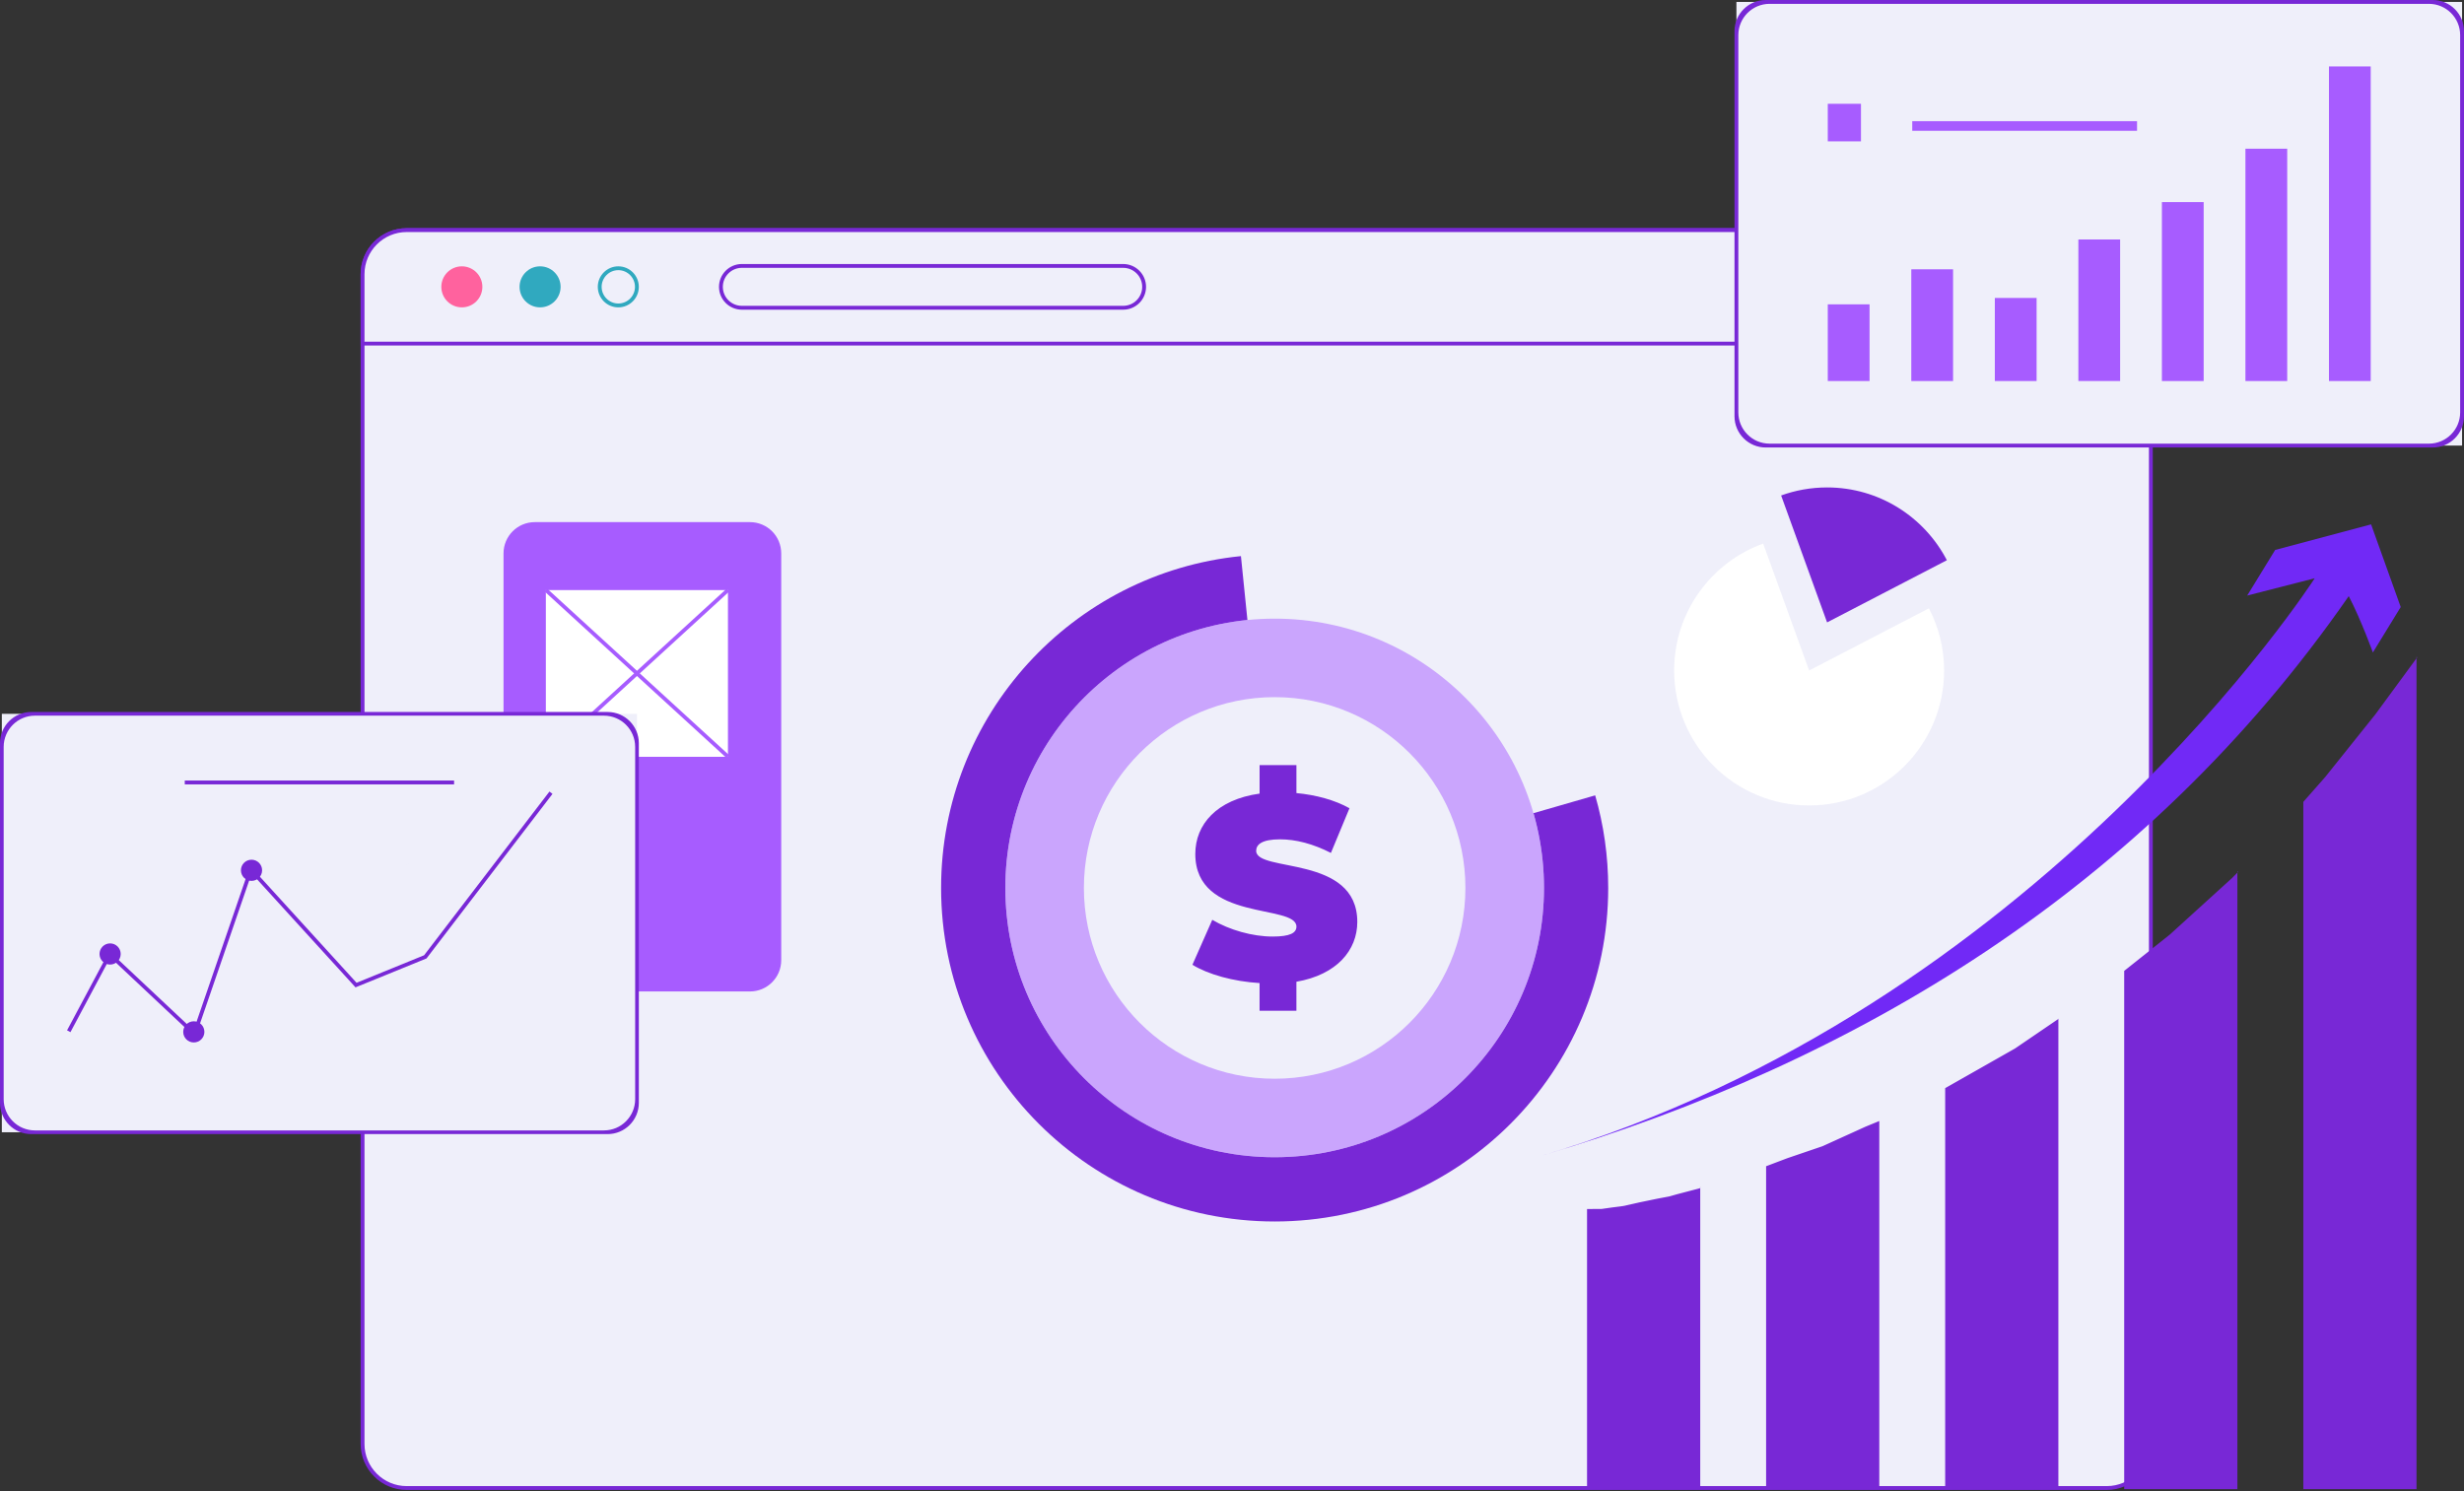 <svg width="631" height="382" viewBox="0 0 631 382" fill="none" xmlns="http://www.w3.org/2000/svg">
<rect x="0" y="0" width="631" height="382" fill="#333333" stroke="none"/>
<path d="M550.802 70.229V369.826C550.802 376.065 545.745 381.118 539.518 381.118H104.139C97.904 381.118 92.848 376.065 92.848 369.826V70.229C92.848 63.99 97.904 58.938 104.139 58.938H539.522C545.749 58.938 550.806 63.99 550.806 70.229H550.802Z" fill="#EFEFFA"/>
<path d="M539.523 381.611H104.14C97.641 381.611 92.356 376.326 92.356 369.827V70.23C92.356 63.73 97.641 58.445 104.14 58.445H539.523C546.014 58.445 551.299 63.73 551.299 70.23V369.827C551.299 376.326 546.018 381.611 539.523 381.611ZM104.14 59.431C98.184 59.431 93.341 64.274 93.341 70.23V369.827C93.341 375.782 98.184 380.626 104.14 380.626H539.523C545.47 380.626 550.314 375.782 550.314 369.827V70.23C550.314 64.274 545.474 59.431 539.523 59.431H104.14Z" fill="#7828D6"/>
<path d="M550.802 70.229V88.004H92.848V70.229C92.848 63.99 97.904 58.938 104.139 58.938H539.522C545.749 58.938 550.806 63.99 550.806 70.229H550.802Z" fill="#EFEFFA"/>
<path d="M551.295 88.497H92.356V70.23C92.356 63.73 97.641 58.445 104.14 58.445H539.523C546.014 58.445 551.299 63.73 551.299 70.23V88.497H551.295ZM93.337 87.512H550.31V70.23C550.31 64.274 545.47 59.431 539.519 59.431H104.14C98.184 59.431 93.341 64.274 93.341 70.23V87.512H93.337Z" fill="#7828D6"/>
<path d="M118.273 78.722C121.175 78.722 123.527 76.37 123.527 73.468C123.527 70.567 121.175 68.215 118.273 68.215C115.372 68.215 113.02 70.567 113.02 73.468C113.02 76.37 115.372 78.722 118.273 78.722Z" fill="#FF629E"/>
<path d="M138.308 68.215C135.412 68.215 133.055 70.572 133.055 73.468C133.055 76.365 135.412 78.722 138.308 78.722C141.205 78.722 143.562 76.365 143.562 73.468C143.562 70.572 141.205 68.215 138.308 68.215Z" fill="#30A9BF"/>
<path d="M158.342 78.722C155.445 78.722 153.088 76.365 153.088 73.468C153.088 70.572 155.445 68.215 158.342 68.215C161.238 68.215 163.595 70.572 163.595 73.468C163.595 76.365 161.238 78.722 158.342 78.722ZM158.342 69.196C155.989 69.196 154.073 71.112 154.073 73.465C154.073 75.817 155.989 77.733 158.342 77.733C160.694 77.733 162.61 75.817 162.61 73.465C162.61 71.112 160.694 69.196 158.342 69.196Z" fill="#30A9BF"/>
<path d="M287.64 79.319H189.974C186.746 79.319 184.125 76.694 184.125 73.47C184.125 70.246 186.75 67.621 189.974 67.621H287.64C290.864 67.621 293.489 70.246 293.489 73.47C293.489 76.694 290.864 79.319 287.64 79.319ZM189.974 68.602C187.29 68.602 185.11 70.786 185.11 73.466C185.11 76.146 187.294 78.329 189.974 78.329H287.64C290.324 78.329 292.504 76.146 292.504 73.466C292.504 70.786 290.32 68.602 287.64 68.602H189.974Z" fill="#7828D6"/>
<path d="M411.843 227.425C411.843 274.601 373.605 312.851 326.429 312.851C279.253 312.851 241.004 274.601 241.004 227.425C241.004 183.166 274.67 146.769 317.786 142.434L320.636 170.463C291.747 173.372 269.191 197.768 269.191 227.425C269.191 259.045 294.817 284.671 326.429 284.671C358.041 284.671 383.655 259.045 383.655 227.425C383.655 221.908 382.875 216.575 381.421 211.534L408.504 203.711C410.68 211.239 411.843 219.2 411.843 227.429V227.425Z" fill="#7828D6"/>
<path d="M326.426 296.391C364.517 296.391 395.397 265.512 395.397 227.42C395.397 189.328 364.517 158.449 326.426 158.449C288.334 158.449 257.455 189.328 257.455 227.42C257.455 265.512 288.334 296.391 326.426 296.391Z" fill="#EFEFFA"/>
<path opacity="0.5" d="M326.426 296.391C364.517 296.391 395.397 265.512 395.397 227.42C395.397 189.328 364.517 158.449 326.426 158.449C288.334 158.449 257.455 189.328 257.455 227.42C257.455 265.512 288.334 296.391 326.426 296.391Z" fill="#A75CFF"/>
<path d="M326.423 276.288C353.403 276.288 375.274 254.41 375.274 227.421C375.274 200.433 353.403 178.555 326.423 178.555C299.444 178.555 277.572 200.433 277.572 227.421C277.572 254.41 299.444 276.288 326.423 276.288Z" fill="#EFEFFA"/>
<path d="M331.996 251.453V258.882H322.561V251.788C315.869 251.386 309.381 249.577 305.365 247.102L310.449 235.59C314.867 238.199 320.752 239.874 325.907 239.874C330.392 239.874 332 238.936 332 237.328C332 231.439 306.102 236.193 306.102 218.721C306.102 211.158 311.588 204.797 322.565 203.26V195.965H332V203.126C336.946 203.595 341.77 204.868 345.585 207.008L340.832 218.453C336.213 216.108 331.862 214.973 327.783 214.973C323.164 214.973 321.69 216.309 321.69 217.917C321.69 223.541 347.587 218.855 347.587 236.122C347.587 243.35 342.369 249.644 332 251.449L331.996 251.453Z" fill="#7828D6"/>
<path d="M630.507 0.492H444.676V114.121H630.507V0.492Z" fill="#EFEFFA"/>
<path d="M631 106.614C631 111.032 627.418 114.614 623 114.614H452.184C447.765 114.614 444.184 111.032 444.184 106.614V8C444.184 3.582 447.765 0 452.184 0H623C627.418 0 631 3.582 631 8V106.614ZM445.169 105.628C445.169 110.047 448.751 113.628 453.169 113.628H622.015C626.433 113.628 630.015 110.047 630.015 105.628V8.985C630.015 4.567 626.433 0.985 622.015 0.985H453.169C448.751 0.985 445.169 4.567 445.169 8.985V105.628Z" fill="#7828D6"/>
<path d="M478.769 77.949H468.072V97.592H478.769V77.949Z" fill="#A75CFF"/>
<path d="M500.157 68.977H489.461V97.594H500.157V68.977Z" fill="#A75CFF"/>
<path d="M521.55 76.312H510.854V97.591H521.55V76.312Z" fill="#A75CFF"/>
<path d="M542.942 61.336H532.246V97.587H542.942V61.336Z" fill="#A75CFF"/>
<path d="M564.331 51.762H553.635V97.594H564.331V51.762Z" fill="#A75CFF"/>
<path d="M585.726 38.086H575.029V97.594H585.726V38.086Z" fill="#A75CFF"/>
<path d="M607.114 17.02H596.418V97.593H607.114V17.02Z" fill="#A75CFF"/>
<path d="M476.573 26.582H468.072V36.206H476.573V26.582Z" fill="#A75CFF"/>
<path d="M547.27 31.035H489.705V33.502H547.27V31.035Z" fill="#A75CFF"/>
<path d="M463.295 171.734L451.526 139.223C438.229 144.039 428.727 156.773 428.727 171.734C428.727 190.825 444.204 206.302 463.295 206.302C482.386 206.302 497.863 190.825 497.863 171.734C497.863 165.987 496.452 160.576 493.973 155.807L463.295 171.734Z" fill="white"/>
<path d="M498.572 143.49C492.81 132.415 481.238 124.844 467.893 124.844C463.759 124.844 459.798 125.573 456.125 126.901L467.893 159.412L498.572 143.486V143.49Z" fill="#7828D6"/>
<path d="M192.062 133.73H136.947C132.529 133.73 128.947 137.312 128.947 141.73V245.937C128.947 250.355 132.529 253.937 136.947 253.937H192.062C196.48 253.937 200.062 250.355 200.062 245.937V141.73C200.062 137.312 196.48 133.73 192.062 133.73Z" fill="#A75CFF"/>
<path d="M186.421 151.137H139.785V193.832H186.421V151.137Z" fill="white"/>
<path d="M140.116 150.754L139.451 151.48L186.09 194.173L186.756 193.446L140.116 150.754Z" fill="#A75CFF"/>
<path d="M186.085 150.772L139.453 193.473L140.119 194.199L186.75 151.499L186.085 150.772Z" fill="#A75CFF"/>
<path d="M163.126 182.828H0.469V290.001H163.126V182.828Z" fill="#EFEFFA"/>
<path d="M163.599 282.47C163.599 286.888 160.017 290.47 155.599 290.47H8C3.582 290.47 0 286.888 0 282.47V190.355C0 185.937 3.582 182.355 8 182.355H155.599C160.017 182.355 163.599 185.937 163.599 190.355V282.47ZM0.942 281.528C0.942 285.946 4.524 289.528 8.942 289.528H154.657C159.075 289.528 162.657 285.946 162.657 281.528V191.297C162.657 186.879 159.075 183.297 154.657 183.297H8.942C4.524 183.297 0.942 186.879 0.942 191.297V281.528Z" fill="#7828D6"/>
<path d="M17.609 264.124L28.117 244.418L49.793 264.782L64.246 222.741L91.176 252.3L108.911 245.076L141.099 203.035" fill="#EFEFFA"/>
<path d="M50.014 265.663L28.251 245.216L18.043 264.355L17.172 263.894L27.986 243.616L49.576 263.902L64.048 221.794L91.31 251.715L108.603 244.669L140.708 202.734L141.489 203.333L109.222 245.48L91.046 252.886L90.813 252.634L64.442 223.69L50.014 265.663Z" fill="#7828D6"/>
<path d="M28.2 247.048C29.697 247.048 30.911 245.834 30.911 244.337C30.911 242.839 29.697 241.625 28.2 241.625C26.702 241.625 25.488 242.839 25.488 244.337C25.488 245.834 26.702 247.048 28.2 247.048Z" fill="#7828D6"/>
<path d="M49.632 266.997C51.129 266.997 52.343 265.783 52.343 264.286C52.343 262.788 51.129 261.574 49.632 261.574C48.134 261.574 46.92 262.788 46.92 264.286C46.92 265.783 48.134 266.997 49.632 266.997Z" fill="#7828D6"/>
<path d="M64.411 225.614C65.908 225.614 67.122 224.4 67.122 222.903C67.122 221.405 65.908 220.191 64.411 220.191C62.913 220.191 61.699 221.405 61.699 222.903C61.699 224.4 62.913 225.614 64.411 225.614Z" fill="#7828D6"/>
<path d="M116.285 199.914H47.315V200.899H116.285V199.914Z" fill="#7828D6"/>
<g clip-path="url(#clip0_3555_10965)">
<path d="M592.767 148.11C592.767 148.11 521.772 258.508 394.216 296.168C474.956 272.317 549.371 227.835 601.487 152.678C604.678 158.84 607.665 167.112 607.665 167.112L614.794 155.476L607.207 134.305L582.64 140.852L575.48 152.535L592.755 148.111L592.767 148.11Z" fill="#7129F6"/>
</g>
<path d="M572.967 223.184V381.411H543.98V248.664C543.98 248.664 544.06 248.599 544.094 248.573C544.129 248.547 544.174 248.508 544.208 248.482C544.243 248.456 544.288 248.418 544.322 248.392L544.436 248.301C544.436 248.301 544.516 248.236 544.55 248.21C544.585 248.185 544.63 248.146 544.664 248.12C544.699 248.094 544.744 248.055 544.778 248.029C544.813 248.003 544.858 247.964 544.892 247.939L545.006 247.848C545.006 247.848 545.086 247.783 545.12 247.757C545.155 247.731 545.2 247.693 545.234 247.667C545.269 247.641 545.314 247.602 545.348 247.576C545.383 247.55 545.428 247.511 545.462 247.485C545.496 247.459 545.542 247.421 545.576 247.395C545.61 247.369 545.656 247.33 545.69 247.304C545.724 247.278 545.77 247.239 545.804 247.214C545.838 247.188 545.884 247.149 545.918 247.123C545.952 247.097 545.998 247.058 546.032 247.032C546.066 247.006 546.112 246.968 546.146 246.942C546.18 246.916 546.226 246.877 546.26 246.851C546.294 246.825 546.34 246.786 546.374 246.76C546.408 246.734 546.454 246.696 546.488 246.67C546.522 246.644 546.568 246.605 546.602 246.579C546.636 246.553 546.682 246.514 546.716 246.488C546.75 246.463 546.796 246.424 546.83 246.398C546.864 246.372 546.91 246.333 546.944 246.307C546.978 246.281 547.024 246.242 547.058 246.217C547.092 246.191 547.138 246.152 547.172 246.126C547.206 246.1 547.252 246.061 547.286 246.035C547.32 246.009 547.366 245.971 547.4 245.945C547.434 245.919 547.48 245.88 547.514 245.854C547.548 245.828 547.594 245.789 547.628 245.763C547.662 245.738 547.708 245.699 547.742 245.673C547.776 245.647 547.822 245.608 547.856 245.582C547.89 245.556 547.936 245.517 547.97 245.492L548.084 245.401C548.084 245.401 548.164 245.336 548.198 245.31C548.232 245.284 548.278 245.246 548.312 245.22C548.346 245.194 548.392 245.155 548.426 245.129L548.54 245.038C548.54 245.038 548.62 244.974 548.654 244.948C548.688 244.922 548.734 244.883 548.768 244.857C548.802 244.831 548.848 244.792 548.882 244.766C548.916 244.741 548.962 244.702 548.996 244.676L549.11 244.585C549.11 244.585 549.19 244.52 549.224 244.495C549.258 244.469 549.304 244.43 549.338 244.404C549.372 244.378 549.418 244.339 549.452 244.313C549.486 244.287 549.532 244.249 549.566 244.223L549.68 244.132C549.68 244.132 549.76 244.067 549.794 244.041C549.828 244.016 549.874 243.977 549.908 243.951C549.942 243.925 549.988 243.886 550.022 243.86L550.136 243.77C550.136 243.77 550.216 243.705 550.25 243.679C550.284 243.653 550.33 243.614 550.364 243.588C550.398 243.562 550.444 243.524 550.478 243.498L550.592 243.407L550.706 243.316C550.706 243.316 550.785 243.252 550.82 243.226C550.854 243.2 550.899 243.161 550.934 243.135C550.968 243.109 551.013 243.07 551.048 243.045L551.162 242.954C551.162 242.954 551.241 242.889 551.276 242.863C551.31 242.837 551.355 242.799 551.39 242.773C551.424 242.747 551.469 242.708 551.504 242.682C551.538 242.656 551.583 242.617 551.618 242.591C551.652 242.565 551.697 242.527 551.732 242.501C551.766 242.475 551.811 242.436 551.846 242.41C551.88 242.384 551.925 242.345 551.96 242.319C551.994 242.294 552.039 242.255 552.074 242.229C552.108 242.203 552.153 242.164 552.188 242.138C552.222 242.112 552.267 242.073 552.302 242.048C552.336 242.022 552.381 241.983 552.416 241.957C552.45 241.931 552.495 241.892 552.529 241.866L552.643 241.776C552.643 241.776 552.723 241.711 552.757 241.685C552.792 241.659 552.837 241.62 552.871 241.594C552.906 241.569 552.951 241.53 552.985 241.504C553.02 241.478 553.065 241.439 553.099 241.413C553.134 241.387 553.179 241.348 553.213 241.323C553.248 241.297 553.293 241.258 553.327 241.232C553.362 241.206 553.407 241.167 553.441 241.141C553.476 241.115 553.521 241.077 553.555 241.051C553.59 241.025 553.635 240.986 553.669 240.96C553.704 240.934 553.749 240.895 553.783 240.869C553.818 240.844 553.863 240.805 553.897 240.779C553.932 240.753 553.977 240.714 554.011 240.688C554.046 240.662 554.091 240.623 554.125 240.598C554.16 240.572 554.205 240.533 554.239 240.507C554.273 240.481 554.319 240.442 554.353 240.416C554.387 240.39 554.433 240.352 554.467 240.326C554.501 240.3 554.547 240.261 554.581 240.235C554.615 240.209 554.661 240.17 554.695 240.144C554.729 240.118 554.775 240.08 554.809 240.054C554.843 240.028 554.889 239.989 554.923 239.963C554.957 239.937 555.003 239.898 555.037 239.872C555.071 239.847 555.117 239.808 555.151 239.782C555.185 239.756 555.231 239.717 555.265 239.691C555.299 239.665 555.345 239.626 555.379 239.601C555.413 239.575 555.459 239.536 555.493 239.51C555.527 239.484 555.573 239.445 555.607 239.419C555.641 239.38 555.687 239.355 555.721 239.316C555.755 239.277 555.801 239.251 555.835 239.212C555.869 239.173 555.915 239.147 555.949 239.109C555.983 239.07 556.029 239.044 556.063 239.005C556.097 238.966 556.143 238.94 556.177 238.901C556.211 238.863 556.257 238.837 556.291 238.798C556.325 238.759 556.371 238.733 556.405 238.694C556.439 238.655 556.485 238.63 556.519 238.591C556.553 238.552 556.599 238.526 556.633 238.487C556.667 238.448 556.713 238.422 556.747 238.384C556.781 238.345 556.827 238.319 556.861 238.28C556.895 238.241 556.941 238.215 556.975 238.176C557.009 238.138 557.055 238.112 557.089 238.073C557.123 238.034 557.169 238.008 557.203 237.969C557.237 237.93 557.283 237.905 557.317 237.866C557.351 237.827 557.397 237.801 557.431 237.762C557.465 237.723 557.511 237.697 557.545 237.659C557.579 237.62 557.625 237.594 557.659 237.555C557.693 237.516 557.739 237.49 557.773 237.451C557.807 237.413 557.853 237.387 557.887 237.348C557.921 237.309 557.967 237.283 558.001 237.244C558.035 237.205 558.081 237.179 558.115 237.141C558.149 237.102 558.195 237.076 558.229 237.037C558.263 236.998 558.309 236.972 558.343 236.933C558.377 236.895 558.423 236.869 558.457 236.83C558.491 236.791 558.537 236.765 558.571 236.726C558.605 236.687 558.651 236.662 558.685 236.623C558.719 236.584 558.765 236.558 558.799 236.519C558.833 236.48 558.879 236.454 558.913 236.416C558.947 236.377 558.993 236.351 559.027 236.312C559.061 236.273 559.107 236.247 559.141 236.208C559.175 236.17 559.221 236.144 559.255 236.105C559.289 236.066 559.335 236.04 559.369 236.001C559.403 235.962 559.448 235.937 559.483 235.898C559.517 235.859 559.562 235.833 559.597 235.794C559.631 235.755 559.676 235.729 559.711 235.691C559.745 235.652 559.79 235.626 559.825 235.587C559.859 235.548 559.904 235.522 559.939 235.483C559.973 235.445 560.018 235.419 560.053 235.38C560.087 235.341 560.132 235.315 560.167 235.276C560.201 235.237 560.246 235.211 560.281 235.173C560.315 235.134 560.36 235.108 560.395 235.069C560.429 235.03 560.474 235.004 560.509 234.965C560.543 234.927 560.588 234.901 560.623 234.862C560.657 234.823 560.702 234.797 560.737 234.758C560.771 234.72 560.816 234.694 560.851 234.655C560.885 234.616 560.93 234.59 560.965 234.551C560.999 234.512 561.044 234.486 561.079 234.448C561.113 234.409 561.158 234.383 561.192 234.344C561.227 234.305 561.272 234.279 561.306 234.24C561.341 234.202 561.386 234.176 561.42 234.137C561.455 234.098 561.5 234.072 561.534 234.033C561.569 233.994 561.614 233.969 561.648 233.93C561.683 233.891 561.728 233.865 561.762 233.826C561.797 233.787 561.842 233.761 561.876 233.723C561.911 233.684 561.956 233.658 561.99 233.619C562.025 233.58 562.07 233.554 562.104 233.515C562.139 233.477 562.184 233.451 562.218 233.412C562.253 233.373 562.298 233.347 562.332 233.308C562.367 233.269 562.412 233.244 562.446 233.205C562.481 233.166 562.526 233.14 562.56 233.101C562.595 233.062 562.64 233.036 562.674 232.998C562.709 232.959 562.754 232.933 562.788 232.894C562.823 232.855 562.868 232.829 562.902 232.79C562.936 232.752 562.982 232.726 563.016 232.687C563.05 232.648 563.096 232.622 563.13 232.583C563.164 232.544 563.21 232.518 563.244 232.48C563.278 232.441 563.324 232.415 563.358 232.376C563.392 232.337 563.438 232.311 563.472 232.272C563.506 232.234 563.552 232.208 563.586 232.169C563.62 232.13 563.666 232.104 563.7 232.065C563.734 232.026 563.78 232.001 563.814 231.962C563.848 231.923 563.894 231.897 563.928 231.858C563.962 231.819 564.008 231.793 564.042 231.755C564.076 231.716 564.122 231.69 564.156 231.651C564.19 231.612 564.236 231.586 564.27 231.547C564.304 231.509 564.35 231.483 564.384 231.444C564.418 231.405 564.464 231.379 564.498 231.34C564.532 231.301 564.578 231.276 564.612 231.237C564.646 231.198 564.692 231.172 564.726 231.133C564.76 231.094 564.806 231.068 564.84 231.03C564.874 230.991 564.92 230.965 564.954 230.926C564.988 230.887 565.034 230.861 565.068 230.822C565.102 230.784 565.148 230.758 565.182 230.719C565.216 230.68 565.262 230.654 565.296 230.615C565.33 230.576 565.376 230.551 565.41 230.512C565.444 230.473 565.49 230.447 565.524 230.408C565.558 230.369 565.604 230.343 565.638 230.305C565.672 230.266 565.718 230.24 565.752 230.201C565.786 230.162 565.832 230.136 565.866 230.097L565.98 229.994C565.98 229.994 566.06 229.929 566.094 229.89C566.128 229.851 566.174 229.825 566.208 229.787C566.242 229.748 566.288 229.722 566.322 229.683C566.356 229.644 566.402 229.618 566.436 229.579C566.47 229.541 566.516 229.515 566.55 229.476C566.584 229.437 566.63 229.411 566.664 229.372C566.698 229.333 566.744 229.308 566.778 229.269C566.812 229.23 566.858 229.204 566.892 229.165C566.926 229.126 566.972 229.1 567.006 229.062C567.04 229.023 567.086 228.997 567.12 228.958C567.154 228.919 567.2 228.893 567.234 228.854L567.348 228.751L567.462 228.647C567.462 228.647 567.542 228.583 567.576 228.544C567.61 228.505 567.656 228.479 567.69 228.44L567.804 228.337L567.918 228.233C567.918 228.233 567.998 228.155 568.032 228.129C568.066 228.091 568.112 228.052 568.146 228.026L568.26 227.922L568.374 227.819C568.374 227.819 568.453 227.741 568.488 227.715C568.522 227.676 568.567 227.637 568.602 227.612L568.716 227.508L568.83 227.404C568.83 227.404 568.909 227.327 568.944 227.301C568.978 227.262 569.023 227.223 569.058 227.197C569.092 227.158 569.137 227.12 569.172 227.094L569.286 226.99C569.286 226.99 569.365 226.912 569.4 226.886C569.434 226.848 569.479 226.809 569.514 226.783L569.628 226.679C569.628 226.679 569.707 226.602 569.742 226.576L569.856 226.472C569.856 226.472 569.935 226.394 569.969 226.369C570.004 226.33 570.049 226.291 570.083 226.265L570.197 226.161C570.197 226.161 570.277 226.084 570.311 226.058C570.346 226.019 570.391 225.98 570.425 225.954C570.46 225.915 570.505 225.877 570.539 225.851C570.574 225.825 570.619 225.773 570.653 225.747C570.688 225.721 570.733 225.669 570.767 225.644C570.802 225.605 570.847 225.566 570.881 225.54C570.916 225.501 570.961 225.462 570.995 225.436C571.03 225.411 571.075 225.359 571.109 225.333C571.144 225.307 571.189 225.255 571.223 225.229C571.258 225.19 571.303 225.152 571.337 225.126C571.372 225.087 571.417 225.048 571.451 225.022C571.486 224.996 571.531 224.944 571.565 224.919C571.6 224.893 571.645 224.841 571.679 224.815C571.713 224.789 571.759 224.737 571.793 224.698C571.827 224.66 571.873 224.621 571.907 224.582C571.941 224.543 571.987 224.504 572.021 224.465C572.055 224.427 572.101 224.388 572.135 224.349C572.169 224.31 572.215 224.271 572.249 224.232C572.283 224.193 572.329 224.155 572.363 224.116C572.397 224.077 572.443 224.038 572.477 223.999C572.511 223.96 572.557 223.922 572.591 223.883C572.625 223.844 572.671 223.805 572.705 223.766C572.739 223.727 572.785 223.689 572.819 223.65C572.853 223.611 572.899 223.572 572.933 223.533C572.967 223.494 573.013 223.455 573.047 223.417C573.081 223.378 573.127 223.339 573.161 223.3L572.967 223.184Z" fill="#7828D6"/>
<path d="M618.836 168.254V381.416H589.85V205.386C589.85 205.386 589.929 205.296 589.964 205.257C589.998 205.218 590.043 205.166 590.078 205.127C590.112 205.089 590.157 205.037 590.192 204.998C590.226 204.959 590.271 204.907 590.306 204.869C590.34 204.83 590.385 204.778 590.42 204.739C590.454 204.7 590.499 204.648 590.534 204.61C590.568 204.571 590.613 204.519 590.648 204.48C590.682 204.441 590.727 204.389 590.762 204.351C590.796 204.312 590.841 204.26 590.876 204.221L590.989 204.092C590.989 204.092 591.069 204.001 591.103 203.962C591.138 203.923 591.183 203.872 591.217 203.833C591.252 203.794 591.297 203.742 591.331 203.703C591.366 203.664 591.411 203.613 591.445 203.574C591.48 203.535 591.525 203.483 591.559 203.444C591.594 203.405 591.639 203.354 591.673 203.315L591.787 203.185C591.787 203.185 591.867 203.095 591.901 203.056C591.936 203.017 591.981 202.965 592.015 202.926C592.05 202.888 592.095 202.836 592.129 202.797C592.164 202.758 592.209 202.706 592.243 202.668C592.278 202.629 592.323 202.577 592.357 202.538C592.392 202.499 592.437 202.447 592.471 202.409C592.506 202.37 592.551 202.318 592.585 202.279C592.62 202.24 592.665 202.188 592.699 202.15C592.733 202.111 592.779 202.059 592.813 202.02C592.847 201.981 592.893 201.93 592.927 201.891C592.961 201.852 593.007 201.8 593.041 201.761C593.075 201.722 593.121 201.671 593.155 201.632C593.189 201.593 593.235 201.541 593.269 201.502L593.383 201.373C593.383 201.373 593.463 201.282 593.497 201.243C593.531 201.204 593.577 201.153 593.611 201.114L593.725 200.984L593.839 200.855C593.839 200.855 593.919 200.764 593.953 200.725C593.987 200.687 594.033 200.635 594.067 200.596C594.101 200.557 594.147 200.505 594.181 200.466C594.215 200.428 594.261 200.376 594.295 200.337C594.329 200.298 594.375 200.246 594.409 200.208C594.443 200.169 594.489 200.117 594.523 200.078C594.557 200.039 594.603 199.987 594.637 199.949C594.671 199.91 594.717 199.858 594.751 199.819C594.785 199.78 594.831 199.729 594.865 199.69C594.899 199.651 594.945 199.599 594.979 199.56C595.013 199.521 595.059 199.47 595.093 199.431C595.127 199.392 595.173 199.34 595.207 199.301C595.241 199.262 595.287 199.211 595.321 199.172C595.355 199.133 595.401 199.081 595.435 199.042C595.469 198.991 595.515 198.952 595.549 198.9C595.583 198.848 595.629 198.809 595.663 198.757L595.777 198.615C595.777 198.615 595.857 198.524 595.891 198.473C595.925 198.421 595.971 198.382 596.005 198.33C596.039 198.278 596.085 198.24 596.119 198.188C596.153 198.136 596.199 198.097 596.233 198.045C596.267 197.994 596.313 197.955 596.347 197.903C596.381 197.851 596.427 197.812 596.461 197.761C596.495 197.709 596.541 197.67 596.575 197.618C596.609 197.566 596.655 197.527 596.689 197.476C596.723 197.424 596.769 197.385 596.803 197.333C596.837 197.281 596.883 197.243 596.917 197.191C596.951 197.139 596.997 197.1 597.031 197.048C597.065 196.997 597.111 196.958 597.145 196.906C597.179 196.854 597.225 196.815 597.259 196.764C597.293 196.712 597.339 196.673 597.373 196.621C597.407 196.569 597.453 196.531 597.487 196.479C597.521 196.427 597.567 196.388 597.601 196.336L597.715 196.194C597.715 196.194 597.794 196.103 597.829 196.051C597.863 196 597.908 195.961 597.943 195.909C597.977 195.857 598.022 195.818 598.057 195.767C598.091 195.715 598.136 195.676 598.171 195.624L598.285 195.482C598.285 195.482 598.364 195.391 598.399 195.339C598.433 195.288 598.478 195.249 598.513 195.197C598.547 195.145 598.592 195.106 598.627 195.055C598.661 195.003 598.706 194.964 598.741 194.912C598.775 194.86 598.82 194.822 598.855 194.77C598.889 194.718 598.934 194.679 598.969 194.627C599.003 194.576 599.048 194.537 599.083 194.485C599.117 194.433 599.162 194.394 599.197 194.342C599.231 194.291 599.276 194.252 599.311 194.2C599.345 194.148 599.39 194.109 599.425 194.058C599.459 194.006 599.504 193.967 599.538 193.915C599.573 193.863 599.618 193.825 599.652 193.773L599.766 193.63C599.766 193.63 599.846 193.54 599.88 193.488C599.915 193.436 599.96 193.397 599.994 193.346C600.029 193.294 600.074 193.255 600.108 193.203L600.222 193.061C600.222 193.061 600.302 192.97 600.336 192.918C600.371 192.866 600.416 192.828 600.45 192.776C600.485 192.724 600.53 192.685 600.564 192.633C600.599 192.582 600.644 192.543 600.678 192.491C600.713 192.439 600.758 192.4 600.792 192.349C600.827 192.297 600.872 192.258 600.906 192.206C600.941 192.154 600.986 192.116 601.02 192.064C601.055 192.012 601.1 191.973 601.134 191.921C601.169 191.87 601.214 191.831 601.248 191.779L601.362 191.637C601.362 191.637 601.442 191.546 601.476 191.494C601.51 191.442 601.556 191.403 601.59 191.352L601.704 191.209C601.704 191.209 601.784 191.119 601.818 191.067C601.852 191.015 601.898 190.976 601.932 190.924C601.966 190.873 602.012 190.834 602.046 190.782C602.08 190.73 602.126 190.691 602.16 190.64C602.194 190.588 602.24 190.549 602.274 190.497C602.308 190.445 602.354 190.407 602.388 190.355C602.422 190.303 602.468 190.264 602.502 190.212C602.536 190.161 602.582 190.122 602.616 190.07C602.65 190.018 602.696 189.979 602.73 189.927C602.764 189.876 602.81 189.837 602.844 189.785C602.878 189.733 602.924 189.694 602.958 189.643C602.992 189.591 603.038 189.552 603.072 189.5C603.106 189.448 603.152 189.41 603.186 189.358L603.3 189.215C603.3 189.215 603.38 189.125 603.414 189.073C603.448 189.021 603.494 188.982 603.528 188.931C603.562 188.879 603.608 188.84 603.642 188.788C603.676 188.736 603.722 188.698 603.756 188.646C603.79 188.594 603.836 188.555 603.87 188.503C603.904 188.452 603.95 188.413 603.984 188.361C604.018 188.309 604.064 188.27 604.098 188.218C604.132 188.167 604.178 188.128 604.212 188.076C604.246 188.024 604.292 187.985 604.326 187.934C604.36 187.882 604.406 187.843 604.44 187.791C604.474 187.739 604.52 187.701 604.554 187.649C604.588 187.597 604.634 187.558 604.668 187.506C604.702 187.455 604.748 187.416 604.782 187.364L604.896 187.222C604.896 187.222 604.976 187.131 605.01 187.079C605.044 187.027 605.09 186.988 605.124 186.937L605.238 186.794C605.238 186.794 605.318 186.704 605.352 186.652C605.386 186.6 605.432 186.548 605.466 186.509C605.5 186.458 605.546 186.406 605.58 186.367C605.614 186.315 605.66 186.263 605.694 186.225C605.728 186.186 605.774 186.121 605.808 186.082C605.842 186.03 605.888 185.979 605.922 185.94C605.956 185.901 606.002 185.836 606.036 185.797C606.07 185.746 606.116 185.694 606.15 185.655C606.184 185.603 606.23 185.551 606.264 185.512C606.298 185.461 606.344 185.409 606.378 185.37C606.412 185.318 606.458 185.266 606.492 185.228C606.526 185.176 606.571 185.124 606.606 185.085C606.64 185.046 606.685 184.982 606.72 184.943L606.834 184.8C606.834 184.8 606.913 184.697 606.948 184.658C606.982 184.606 607.027 184.554 607.062 184.516L607.176 184.373C607.176 184.373 607.255 184.27 607.29 184.231C607.324 184.179 607.369 184.127 607.404 184.088C607.438 184.037 607.483 183.985 607.518 183.946C607.552 183.894 607.597 183.842 607.632 183.803C607.666 183.752 607.711 183.7 607.746 183.661C607.78 183.609 607.825 183.557 607.86 183.519C607.894 183.467 607.939 183.415 607.974 183.376C608.008 183.324 608.053 183.273 608.088 183.234C608.122 183.182 608.167 183.13 608.202 183.091C608.236 183.04 608.281 182.988 608.315 182.949C608.35 182.897 608.395 182.845 608.429 182.794C608.464 182.742 608.509 182.69 608.543 182.638C608.578 182.586 608.623 182.535 608.657 182.483C608.692 182.431 608.737 182.379 608.771 182.327C608.806 182.276 608.851 182.224 608.885 182.172C608.92 182.12 608.965 182.069 608.999 182.017C609.034 181.965 609.079 181.913 609.113 181.861C609.148 181.81 609.193 181.758 609.227 181.706C609.262 181.654 609.307 181.602 609.341 181.551C609.376 181.499 609.421 181.447 609.455 181.395C609.49 181.344 609.535 181.292 609.569 181.24C609.604 181.188 609.649 181.136 609.683 181.085C609.718 181.033 609.763 180.981 609.797 180.929C609.832 180.877 609.877 180.826 609.911 180.774C609.946 180.722 609.991 180.67 610.025 180.618C610.059 180.567 610.105 180.515 610.139 180.463C610.173 180.411 610.219 180.36 610.253 180.308C610.287 180.256 610.333 180.204 610.367 180.152C610.401 180.101 610.447 180.049 610.481 179.997C610.515 179.945 610.561 179.893 610.595 179.842C610.629 179.79 610.675 179.738 610.709 179.686C610.743 179.634 610.789 179.583 610.823 179.531C610.857 179.479 610.903 179.427 610.937 179.376C610.971 179.324 611.017 179.272 611.051 179.22C611.085 179.168 611.131 179.117 611.165 179.065C611.199 179.013 611.245 178.961 611.279 178.909L611.393 178.754C611.393 178.754 611.473 178.65 611.507 178.599C611.541 178.547 611.587 178.495 611.621 178.443L611.735 178.288C611.735 178.288 611.815 178.184 611.849 178.133C611.883 178.081 611.929 178.029 611.963 177.977C611.997 177.925 612.043 177.874 612.077 177.822C612.111 177.77 612.157 177.718 612.191 177.667C612.225 177.615 612.271 177.563 612.305 177.511C612.339 177.459 612.385 177.408 612.419 177.356C612.453 177.304 612.499 177.252 612.533 177.2C612.567 177.149 612.613 177.097 612.647 177.045C612.681 176.993 612.727 176.941 612.761 176.89C612.795 176.838 612.841 176.786 612.875 176.734C612.909 176.683 612.955 176.631 612.989 176.579C613.023 176.527 613.069 176.475 613.103 176.424L613.217 176.268C613.217 176.268 613.297 176.165 613.331 176.113C613.365 176.061 613.411 176.009 613.445 175.957C613.479 175.906 613.525 175.854 613.559 175.802C613.593 175.75 613.639 175.699 613.673 175.647C613.707 175.595 613.753 175.543 613.787 175.491C613.821 175.44 613.867 175.388 613.901 175.336C613.935 175.284 613.981 175.232 614.015 175.181C614.049 175.129 614.095 175.077 614.129 175.025C614.163 174.973 614.209 174.922 614.243 174.87C614.277 174.818 614.311 174.766 614.357 174.715C614.391 174.663 614.425 174.611 614.471 174.559C614.505 174.507 614.551 174.456 614.585 174.404L614.699 174.248C614.699 174.248 614.767 174.145 614.813 174.093C614.847 174.041 614.881 173.99 614.927 173.938C614.961 173.886 614.995 173.834 615.041 173.782C615.086 173.731 615.109 173.679 615.155 173.627C615.189 173.575 615.223 173.523 615.269 173.472C615.303 173.42 615.348 173.368 615.383 173.316C615.417 173.264 615.451 173.213 615.497 173.161C615.531 173.109 615.565 173.057 615.611 173.006C615.645 172.954 615.679 172.902 615.725 172.85L615.839 172.695C615.839 172.695 615.907 172.591 615.953 172.539C615.987 172.488 616.021 172.436 616.067 172.384C616.112 172.332 616.135 172.28 616.181 172.229C616.215 172.177 616.249 172.125 616.295 172.073C616.329 172.022 616.363 171.97 616.409 171.918C616.443 171.866 616.477 171.814 616.523 171.763C616.557 171.711 616.591 171.659 616.637 171.607C616.671 171.555 616.705 171.504 616.751 171.452C616.785 171.4 616.819 171.348 616.865 171.296C616.91 171.245 616.933 171.193 616.978 171.141C617.024 171.089 617.047 171.038 617.092 170.986C617.127 170.934 617.161 170.882 617.206 170.83C617.241 170.779 617.275 170.727 617.32 170.675C617.355 170.623 617.389 170.571 617.434 170.52C617.469 170.468 617.503 170.416 617.548 170.364C617.583 170.313 617.617 170.261 617.662 170.209C617.697 170.157 617.731 170.105 617.776 170.054C617.811 170.002 617.845 169.95 617.89 169.898C617.925 169.846 617.959 169.795 618.004 169.743C618.039 169.691 618.073 169.639 618.118 169.587C618.153 169.536 618.187 169.484 618.232 169.432C618.278 169.38 618.301 169.329 618.346 169.277C618.392 169.225 618.415 169.173 618.46 169.121C618.506 169.07 618.529 169.018 618.574 168.966C618.609 168.914 618.643 168.862 618.688 168.811L618.802 168.655C618.802 168.655 618.871 168.552 618.916 168.5C618.95 168.448 618.985 168.396 619.03 168.345L618.836 168.254Z" fill="#7828D6"/>
<path d="M527.124 261.038V381.421H498.137V278.698C498.137 278.698 498.205 278.659 498.251 278.633C498.285 278.607 498.319 278.594 498.365 278.568C498.399 278.543 498.433 278.53 498.479 278.504L498.593 278.439C498.593 278.439 498.661 278.4 498.707 278.374C498.741 278.348 498.775 278.335 498.821 278.309C498.855 278.284 498.889 278.271 498.935 278.245C498.98 278.219 499.003 278.206 499.049 278.18C499.083 278.154 499.117 278.141 499.163 278.115C499.208 278.089 499.231 278.076 499.277 278.051C499.322 278.025 499.345 278.012 499.391 277.986C499.436 277.96 499.459 277.947 499.505 277.921C499.539 277.895 499.573 277.882 499.619 277.856C499.653 277.83 499.687 277.817 499.733 277.792C499.778 277.766 499.801 277.753 499.847 277.727C499.892 277.701 499.915 277.688 499.961 277.662C499.995 277.636 500.029 277.623 500.075 277.597C500.109 277.571 500.143 277.559 500.188 277.533C500.234 277.507 500.257 277.494 500.302 277.468C500.337 277.442 500.371 277.429 500.416 277.403C500.462 277.377 500.485 277.364 500.53 277.338C500.565 277.313 500.599 277.3 500.644 277.274C500.679 277.248 500.713 277.235 500.758 277.209C500.793 277.183 500.827 277.17 500.872 277.144C500.907 277.118 500.941 277.105 500.986 277.079C501.021 277.054 501.055 277.041 501.1 277.015C501.146 276.989 501.169 276.976 501.214 276.95C501.249 276.924 501.283 276.911 501.328 276.885C501.363 276.859 501.397 276.846 501.442 276.821L501.556 276.756L501.67 276.691C501.67 276.691 501.739 276.652 501.784 276.626C501.83 276.6 501.853 276.587 501.898 276.562C501.932 276.536 501.967 276.523 502.012 276.497C502.046 276.471 502.081 276.458 502.126 276.432C502.16 276.406 502.195 276.393 502.24 276.367C502.274 276.341 502.309 276.329 502.354 276.303C502.4 276.277 502.423 276.264 502.468 276.238C502.502 276.212 502.537 276.199 502.582 276.173L502.696 276.108C502.696 276.108 502.765 276.07 502.81 276.044C502.856 276.018 502.89 276.005 502.924 275.979C502.958 275.953 503.004 275.94 503.038 275.914C503.072 275.888 503.118 275.875 503.152 275.849C503.186 275.824 503.221 275.811 503.266 275.785L503.38 275.72C503.38 275.72 503.46 275.681 503.494 275.655C503.528 275.629 503.574 275.616 503.608 275.591C503.642 275.565 503.688 275.552 503.722 275.526C503.756 275.5 503.802 275.487 503.836 275.461C503.87 275.435 503.916 275.422 503.95 275.396C503.984 275.37 504.03 275.358 504.064 275.332C504.098 275.306 504.144 275.293 504.178 275.267C504.212 275.241 504.258 275.228 504.292 275.202C504.326 275.176 504.372 275.163 504.406 275.137L504.52 275.073C504.52 275.073 504.6 275.034 504.634 275.008C504.668 274.982 504.714 274.969 504.748 274.943C504.782 274.917 504.828 274.904 504.862 274.878C504.896 274.853 504.942 274.84 504.976 274.814C505.01 274.788 505.056 274.775 505.09 274.749C505.124 274.723 505.17 274.71 505.204 274.684C505.238 274.658 505.284 274.645 505.318 274.62C505.352 274.594 505.398 274.581 505.432 274.555C505.466 274.529 505.512 274.516 505.546 274.49C505.58 274.464 505.626 274.451 505.66 274.425C505.694 274.399 505.74 274.386 505.774 274.361C505.808 274.335 505.854 274.322 505.888 274.296C505.922 274.27 505.968 274.257 506.002 274.231C506.036 274.205 506.082 274.192 506.116 274.166C506.15 274.14 506.196 274.128 506.23 274.102C506.264 274.076 506.31 274.063 506.344 274.037C506.378 274.011 506.424 273.998 506.458 273.972C506.492 273.946 506.538 273.933 506.572 273.907C506.606 273.882 506.652 273.869 506.686 273.843C506.72 273.817 506.766 273.804 506.8 273.778C506.834 273.752 506.88 273.739 506.914 273.713C506.948 273.687 506.994 273.674 507.028 273.648C507.062 273.623 507.107 273.61 507.142 273.584C507.176 273.558 507.221 273.545 507.256 273.519C507.29 273.493 507.335 273.48 507.37 273.454L507.484 273.39C507.484 273.39 507.563 273.351 507.598 273.325C507.632 273.299 507.677 273.286 507.712 273.26C507.746 273.234 507.791 273.221 507.826 273.195C507.86 273.169 507.905 273.156 507.94 273.131C507.974 273.105 508.019 273.092 508.054 273.066C508.088 273.04 508.133 273.027 508.168 273.001C508.202 272.975 508.247 272.962 508.282 272.936C508.316 272.91 508.361 272.898 508.396 272.872C508.43 272.846 508.475 272.833 508.51 272.807L508.624 272.742C508.624 272.742 508.703 272.703 508.738 272.677C508.772 272.652 508.817 272.639 508.851 272.613C508.886 272.587 508.931 272.574 508.965 272.548C509 272.522 509.045 272.509 509.079 272.483C509.114 272.457 509.159 272.444 509.193 272.419C509.228 272.393 509.273 272.38 509.307 272.354C509.342 272.328 509.387 272.315 509.421 272.289C509.456 272.263 509.501 272.25 509.535 272.224C509.57 272.198 509.615 272.185 509.649 272.16C509.684 272.134 509.729 272.121 509.763 272.095C509.798 272.069 509.843 272.056 509.877 272.03C509.912 272.004 509.957 271.991 509.991 271.965C510.026 271.939 510.071 271.927 510.105 271.901C510.14 271.875 510.185 271.862 510.219 271.836L510.333 271.771C510.333 271.771 510.413 271.732 510.447 271.706C510.482 271.681 510.527 271.668 510.561 271.642C510.595 271.616 510.641 271.603 510.675 271.577C510.709 271.551 510.755 271.538 510.789 271.512C510.823 271.486 510.869 271.473 510.903 271.447C510.937 271.422 510.983 271.409 511.017 271.383C511.051 271.357 511.097 271.344 511.131 271.318C511.165 271.292 511.211 271.279 511.245 271.253C511.279 271.227 511.325 271.214 511.359 271.189C511.393 271.163 511.439 271.15 511.473 271.124C511.507 271.098 511.553 271.072 511.587 271.059C511.621 271.046 511.667 271.007 511.701 270.994C511.735 270.968 511.781 270.943 511.815 270.93L511.929 270.865L512.043 270.8C512.043 270.8 512.123 270.748 512.157 270.735C512.191 270.709 512.237 270.684 512.271 270.671C512.305 270.645 512.351 270.619 512.385 270.606C512.419 270.58 512.465 270.554 512.499 270.541C512.533 270.515 512.579 270.489 512.613 270.476C512.647 270.451 512.693 270.425 512.727 270.412C512.761 270.386 512.807 270.36 512.841 270.347C512.875 270.321 512.921 270.295 512.955 270.282C512.989 270.256 513.035 270.23 513.069 270.217C513.103 270.192 513.149 270.166 513.183 270.153C513.217 270.127 513.263 270.101 513.297 270.088C513.331 270.062 513.377 270.036 513.411 270.023C513.445 269.997 513.491 269.971 513.525 269.959L513.639 269.894L513.753 269.829C513.753 269.829 513.833 269.777 513.867 269.764C513.901 269.738 513.947 269.713 513.981 269.7C514.015 269.674 514.061 269.648 514.095 269.635C514.129 269.622 514.175 269.583 514.209 269.57C514.243 269.557 514.289 269.518 514.323 269.505C514.357 269.492 514.403 269.454 514.437 269.441C514.471 269.415 514.517 269.389 514.551 269.376C514.585 269.35 514.631 269.324 514.665 269.311C514.699 269.285 514.745 269.259 514.779 269.246C514.813 269.221 514.859 269.195 514.893 269.182C514.927 269.169 514.973 269.13 515.007 269.117C515.041 269.104 515.087 269.065 515.121 269.052C515.155 269.026 515.201 269 515.235 268.988C515.269 268.962 515.315 268.936 515.349 268.923C515.383 268.91 515.429 268.871 515.463 268.858C515.497 268.832 515.543 268.806 515.577 268.793C515.611 268.767 515.657 268.742 515.691 268.729C515.725 268.703 515.77 268.677 515.805 268.664C515.839 268.638 515.884 268.612 515.919 268.599C515.953 268.573 515.998 268.547 516.033 268.534C516.067 268.508 516.112 268.483 516.147 268.457C516.181 268.431 516.226 268.405 516.261 268.379C516.295 268.353 516.34 268.327 516.375 268.301C516.409 268.275 516.454 268.25 516.489 268.224C516.523 268.198 516.568 268.172 516.603 268.146C516.637 268.12 516.682 268.094 516.717 268.068C516.751 268.042 516.796 268.016 516.831 267.991C516.865 267.965 516.91 267.939 516.945 267.913L517.059 267.835C517.059 267.835 517.138 267.783 517.173 267.758C517.207 267.732 517.252 267.706 517.287 267.68C517.321 267.654 517.366 267.628 517.401 267.602C517.435 267.576 517.48 267.55 517.514 267.524C517.549 267.499 517.594 267.473 517.628 267.447C517.663 267.421 517.708 267.395 517.742 267.369C517.777 267.343 517.822 267.317 517.856 267.291C517.891 267.266 517.936 267.24 517.97 267.214C518.005 267.188 518.05 267.162 518.084 267.136C518.119 267.11 518.164 267.084 518.198 267.058C518.233 267.032 518.278 267.007 518.312 266.981C518.347 266.955 518.392 266.929 518.426 266.903C518.461 266.877 518.506 266.851 518.54 266.825C518.575 266.799 518.62 266.774 518.654 266.748C518.689 266.722 518.734 266.696 518.768 266.67C518.803 266.644 518.848 266.618 518.882 266.592C518.917 266.566 518.962 266.54 518.996 266.515C519.031 266.489 519.076 266.463 519.11 266.437C519.145 266.411 519.19 266.385 519.224 266.359C519.258 266.333 519.304 266.307 519.338 266.282C519.372 266.256 519.418 266.23 519.452 266.204C519.486 266.178 519.532 266.152 519.566 266.126C519.6 266.1 519.646 266.074 519.68 266.048C519.714 266.023 519.76 265.997 519.794 265.971C519.828 265.945 519.874 265.919 519.908 265.893C519.942 265.867 519.988 265.841 520.022 265.815C520.056 265.79 520.102 265.764 520.136 265.738C520.17 265.712 520.216 265.686 520.25 265.66C520.284 265.634 520.33 265.608 520.364 265.582C520.398 265.557 520.444 265.531 520.478 265.505C520.512 265.479 520.558 265.453 520.592 265.427C520.626 265.401 520.672 265.375 520.706 265.349L520.82 265.272C520.82 265.272 520.9 265.22 520.934 265.194C520.968 265.168 521.014 265.142 521.048 265.116C521.082 265.09 521.128 265.065 521.162 265.039C521.196 265.013 521.242 264.987 521.276 264.961C521.31 264.935 521.356 264.909 521.39 264.883C521.424 264.857 521.47 264.831 521.504 264.806C521.538 264.78 521.584 264.754 521.618 264.728C521.652 264.702 521.698 264.676 521.732 264.65C521.766 264.624 521.812 264.598 521.846 264.573C521.88 264.547 521.926 264.521 521.96 264.495C521.994 264.469 522.04 264.443 522.074 264.417C522.108 264.391 522.154 264.365 522.188 264.339C522.222 264.314 522.268 264.288 522.302 264.262C522.336 264.236 522.382 264.21 522.416 264.184L522.53 264.106C522.53 264.106 522.61 264.055 522.644 264.029C522.678 264.003 522.724 263.977 522.758 263.951C522.792 263.925 522.838 263.899 522.872 263.873L522.986 263.796C522.986 263.796 523.066 263.744 523.1 263.718C523.134 263.692 523.18 263.666 523.214 263.64C523.248 263.614 523.294 263.589 523.328 263.563C523.362 263.537 523.408 263.511 523.442 263.485C523.476 263.459 523.522 263.433 523.556 263.407C523.59 263.381 523.636 263.355 523.67 263.33C523.704 263.304 523.75 263.278 523.784 263.252C523.818 263.226 523.864 263.2 523.898 263.174C523.932 263.148 523.978 263.122 524.012 263.097C524.046 263.071 524.092 263.045 524.126 263.019C524.16 262.993 524.206 262.967 524.24 262.941C524.274 262.915 524.32 262.889 524.354 262.864C524.388 262.838 524.434 262.812 524.468 262.786C524.502 262.76 524.547 262.734 524.582 262.708C524.616 262.682 524.661 262.656 524.696 262.63C524.73 262.605 524.775 262.579 524.81 262.553C524.844 262.527 524.889 262.501 524.924 262.475L525.038 262.397L525.152 262.32C525.152 262.32 525.231 262.268 525.266 262.242C525.3 262.216 525.345 262.19 525.38 262.164C525.414 262.138 525.459 262.113 525.494 262.087L525.608 262.009C525.608 262.009 525.687 261.957 525.722 261.931C525.756 261.905 525.801 261.88 525.836 261.854C525.87 261.828 525.915 261.802 525.95 261.776C525.984 261.75 526.029 261.724 526.064 261.698C526.098 261.672 526.143 261.646 526.178 261.621C526.212 261.595 526.257 261.569 526.291 261.543C526.326 261.517 526.371 261.491 526.405 261.465C526.44 261.439 526.485 261.413 526.519 261.388L526.633 261.31C526.633 261.31 526.713 261.258 526.747 261.232C526.782 261.206 526.827 261.18 526.861 261.154C526.896 261.129 526.941 261.103 526.975 261.077C527.01 261.051 527.055 261.025 527.089 260.999C527.124 260.973 527.169 260.947 527.203 260.921L527.317 260.844L527.124 261.038Z" fill="#7828D6"/>
<path d="M481.264 287.113V381.42H452.277V298.701L452.38 298.662C452.38 298.662 452.448 298.636 452.483 298.623C452.517 298.623 452.551 298.597 452.585 298.584C452.619 298.584 452.653 298.559 452.688 298.546C452.722 298.533 452.756 298.52 452.79 298.507C452.824 298.494 452.859 298.481 452.893 298.468C452.927 298.468 452.961 298.442 452.995 298.429C453.03 298.429 453.064 298.403 453.098 298.39C453.132 298.39 453.166 298.364 453.201 298.351L453.303 298.313C453.303 298.313 453.372 298.287 453.406 298.274C453.44 298.274 453.474 298.248 453.508 298.235C453.543 298.222 453.577 298.209 453.611 298.196C453.645 298.196 453.679 298.17 453.714 298.157C453.748 298.157 453.782 298.131 453.816 298.118C453.85 298.118 453.885 298.092 453.919 298.08C453.953 298.08 453.987 298.054 454.021 298.041C454.056 298.028 454.09 298.015 454.124 298.002C454.158 297.989 454.192 297.976 454.227 297.963C454.261 297.963 454.295 297.937 454.329 297.924C454.363 297.924 454.397 297.898 454.432 297.885C454.466 297.885 454.5 297.859 454.534 297.846C454.568 297.834 454.603 297.821 454.637 297.808C454.671 297.795 454.705 297.782 454.739 297.769C454.774 297.769 454.808 297.743 454.842 297.73C454.876 297.73 454.91 297.704 454.945 297.691C454.979 297.691 455.013 297.665 455.047 297.652C455.081 297.639 455.116 297.626 455.15 297.613C455.184 297.6 455.218 297.588 455.252 297.575C455.287 297.575 455.321 297.549 455.355 297.536C455.389 297.536 455.423 297.51 455.458 297.497L455.56 297.458C455.56 297.458 455.629 297.432 455.663 297.419C455.697 297.406 455.731 297.393 455.765 297.38C455.8 297.38 455.834 297.354 455.868 297.342C455.902 297.342 455.936 297.316 455.971 297.303L456.073 297.264L456.176 297.225C456.176 297.225 456.244 297.199 456.278 297.186C456.312 297.186 456.347 297.16 456.381 297.147C456.415 297.147 456.449 297.121 456.483 297.108C456.518 297.108 456.552 297.083 456.586 297.07L456.689 297.031C456.689 297.031 456.757 297.005 456.791 296.992C456.825 296.992 456.86 296.966 456.894 296.953C456.928 296.94 456.962 296.927 456.996 296.914C457.031 296.901 457.065 296.888 457.099 296.875C457.133 296.862 457.167 296.85 457.202 296.837C457.236 296.824 457.27 296.811 457.304 296.798C457.338 296.785 457.373 296.772 457.407 296.759C457.441 296.746 457.475 296.733 457.509 296.72C457.544 296.707 457.578 296.694 457.612 296.681C457.646 296.668 457.68 296.655 457.715 296.642C457.749 296.629 457.783 296.616 457.829 296.604L457.942 296.565C457.942 296.565 458.011 296.539 458.056 296.526C458.091 296.513 458.125 296.5 458.17 296.487C458.205 296.474 458.239 296.461 458.284 296.448C458.319 296.435 458.353 296.422 458.398 296.409C458.433 296.396 458.467 296.383 458.512 296.37C458.547 296.358 458.581 296.345 458.626 296.332C458.661 296.319 458.695 296.306 458.74 296.293C458.775 296.28 458.809 296.267 458.854 296.254C458.889 296.241 458.923 296.228 458.968 296.215C459.014 296.202 459.037 296.189 459.082 296.176C459.117 296.163 459.151 296.15 459.196 296.137C459.231 296.124 459.265 296.112 459.31 296.099C459.345 296.086 459.379 296.073 459.424 296.06C459.459 296.047 459.493 296.034 459.538 296.021L459.652 295.982C459.652 295.982 459.721 295.956 459.766 295.943C459.8 295.93 459.835 295.917 459.88 295.904C459.914 295.891 459.949 295.879 459.994 295.866L460.108 295.827L460.222 295.788C460.222 295.788 460.291 295.762 460.336 295.749C460.37 295.736 460.405 295.723 460.45 295.71C460.484 295.697 460.519 295.684 460.564 295.671L460.678 295.632L460.792 295.594C460.792 295.594 460.861 295.568 460.906 295.555C460.94 295.542 460.975 295.529 461.02 295.516C461.054 295.503 461.089 295.49 461.134 295.477L461.248 295.438C461.248 295.438 461.317 295.412 461.362 295.399C461.408 295.387 461.43 295.374 461.476 295.361C461.51 295.348 461.544 295.335 461.59 295.322C461.624 295.309 461.658 295.296 461.704 295.283L461.818 295.244C461.818 295.244 461.886 295.218 461.932 295.205C461.978 295.192 462 295.179 462.046 295.166C462.08 295.153 462.114 295.141 462.16 295.128C462.194 295.115 462.228 295.102 462.274 295.089L462.388 295.05L462.502 295.011C462.502 295.011 462.582 294.985 462.616 294.972C462.65 294.959 462.696 294.946 462.73 294.933C462.764 294.92 462.81 294.907 462.844 294.895L462.958 294.856L463.072 294.817C463.072 294.817 463.152 294.791 463.186 294.778C463.22 294.765 463.266 294.752 463.3 294.739C463.334 294.726 463.38 294.713 463.414 294.7L463.528 294.661C463.528 294.661 463.608 294.636 463.642 294.623C463.676 294.61 463.722 294.597 463.756 294.584C463.79 294.571 463.836 294.558 463.87 294.545C463.904 294.532 463.95 294.519 463.984 294.506L464.098 294.467L464.212 294.428C464.212 294.428 464.292 294.403 464.326 294.39C464.36 294.377 464.406 294.364 464.44 294.351C464.474 294.338 464.52 294.325 464.554 294.312L464.668 294.273L464.782 294.234C464.782 294.234 464.861 294.208 464.896 294.195C464.93 294.182 464.975 294.169 465.01 294.157C465.044 294.144 465.089 294.131 465.124 294.118C465.158 294.105 465.203 294.092 465.238 294.079C465.272 294.066 465.317 294.053 465.352 294.04C465.386 294.027 465.431 294.014 465.466 294.001C465.5 293.988 465.545 293.975 465.58 293.962C465.614 293.949 465.659 293.936 465.694 293.923C465.728 293.911 465.773 293.898 465.808 293.885C465.842 293.872 465.887 293.859 465.922 293.846C465.956 293.833 466.001 293.82 466.036 293.807C466.07 293.794 466.115 293.781 466.15 293.768C466.184 293.755 466.229 293.742 466.264 293.729C466.298 293.716 466.343 293.703 466.378 293.69L466.492 293.652C466.492 293.652 466.571 293.626 466.605 293.613C466.64 293.6 466.685 293.587 466.719 293.574C466.754 293.561 466.799 293.548 466.833 293.522C466.868 293.509 466.913 293.496 466.947 293.47C466.982 293.444 467.027 293.444 467.061 293.419C467.096 293.406 467.141 293.393 467.175 293.367C467.21 293.354 467.255 293.341 467.289 293.315C467.324 293.302 467.369 293.289 467.403 293.263L467.517 293.211C467.517 293.211 467.597 293.186 467.631 293.16C467.666 293.147 467.711 293.134 467.745 293.108C467.78 293.095 467.825 293.082 467.859 293.056C467.894 293.043 467.939 293.03 467.973 293.004C468.008 292.991 468.053 292.978 468.087 292.952C468.122 292.939 468.167 292.927 468.201 292.901C468.236 292.888 468.281 292.875 468.315 292.849C468.349 292.836 468.395 292.823 468.429 292.797C468.463 292.784 468.509 292.771 468.543 292.745C468.577 292.732 468.623 292.719 468.657 292.694C468.691 292.681 468.737 292.668 468.771 292.642C468.805 292.629 468.851 292.616 468.885 292.59C468.919 292.577 468.965 292.564 468.999 292.538C469.033 292.525 469.079 292.512 469.113 292.486C469.147 292.473 469.193 292.46 469.227 292.435C469.261 292.422 469.307 292.409 469.341 292.383C469.375 292.37 469.421 292.357 469.455 292.331C469.489 292.305 469.535 292.305 469.569 292.279C469.603 292.266 469.649 292.253 469.683 292.227C469.717 292.214 469.763 292.202 469.797 292.176C469.831 292.163 469.877 292.15 469.911 292.124C469.945 292.098 469.991 292.098 470.025 292.072L470.139 292.02C470.139 292.02 470.219 291.994 470.253 291.968C470.287 291.943 470.333 291.943 470.367 291.917C470.401 291.904 470.447 291.891 470.481 291.865C470.515 291.852 470.561 291.839 470.595 291.813L470.709 291.761C470.709 291.761 470.789 291.735 470.823 291.71C470.857 291.697 470.903 291.684 470.937 291.658C470.971 291.645 471.017 291.632 471.051 291.606L471.165 291.554C471.165 291.554 471.245 291.515 471.279 291.502C471.313 291.489 471.359 291.476 471.393 291.451C471.427 291.438 471.473 291.425 471.507 291.399C471.541 291.386 471.587 291.36 471.621 291.347C471.655 291.334 471.701 291.308 471.735 291.295L471.849 291.243C471.849 291.243 471.929 291.205 471.963 291.192C471.997 291.179 472.043 291.153 472.077 291.14C472.111 291.127 472.157 291.101 472.191 291.088C472.225 291.075 472.271 291.049 472.305 291.036L472.419 290.984C472.419 290.984 472.499 290.946 472.533 290.933C472.567 290.92 472.613 290.894 472.647 290.881C472.681 290.868 472.727 290.842 472.761 290.829C472.795 290.816 472.841 290.79 472.875 290.777C472.909 290.764 472.955 290.738 472.989 290.726C473.023 290.713 473.069 290.687 473.103 290.674C473.137 290.661 473.183 290.635 473.217 290.622C473.251 290.609 473.297 290.583 473.331 290.57C473.365 290.557 473.411 290.531 473.445 290.518C473.479 290.505 473.525 290.48 473.559 290.467C473.593 290.454 473.638 290.428 473.673 290.415L473.787 290.363L473.901 290.311C473.901 290.311 473.98 290.272 474.015 290.259C474.049 290.246 474.094 290.221 474.129 290.208C474.163 290.195 474.208 290.169 474.243 290.156L474.357 290.104C474.357 290.104 474.436 290.065 474.471 290.052C474.505 290.039 474.55 290.013 474.585 290C474.619 289.988 474.664 289.962 474.699 289.949C474.733 289.936 474.778 289.91 474.813 289.897C474.847 289.884 474.892 289.858 474.927 289.845C474.961 289.832 475.006 289.806 475.041 289.793C475.075 289.78 475.12 289.754 475.155 289.742C475.189 289.729 475.234 289.703 475.269 289.69C475.303 289.677 475.348 289.651 475.382 289.638C475.417 289.625 475.462 289.599 475.496 289.586C475.531 289.573 475.576 289.547 475.61 289.534C475.645 289.521 475.69 289.496 475.724 289.483C475.759 289.47 475.804 289.444 475.838 289.431L475.952 289.379C475.952 289.379 476.032 289.34 476.066 289.327C476.101 289.314 476.146 289.288 476.18 289.275L476.294 289.224L476.408 289.172L476.522 289.12C476.522 289.12 476.602 289.081 476.636 289.068C476.671 289.055 476.716 289.029 476.75 289.017C476.785 289.004 476.83 288.978 476.864 288.965C476.899 288.952 476.944 288.926 476.978 288.913C477.013 288.9 477.058 288.874 477.092 288.861C477.126 288.848 477.172 288.822 477.206 288.809C477.24 288.796 477.286 288.771 477.32 288.758C477.354 288.745 477.4 288.719 477.434 288.706C477.468 288.693 477.514 288.667 477.548 288.654C477.582 288.641 477.628 288.615 477.662 288.602C477.696 288.589 477.742 288.563 477.788 288.55C477.822 288.537 477.867 288.512 477.913 288.499C477.959 288.486 477.993 288.46 478.038 288.447C478.084 288.434 478.118 288.408 478.164 288.395C478.209 288.382 478.244 288.356 478.289 288.343C478.335 288.33 478.369 288.304 478.415 288.291L478.54 288.24C478.54 288.24 478.62 288.201 478.665 288.188C478.711 288.175 478.745 288.149 478.791 288.136C478.836 288.123 478.87 288.097 478.916 288.084C478.962 288.071 478.996 288.045 479.041 288.033L479.167 287.981C479.167 287.981 479.247 287.942 479.292 287.929C479.338 287.916 479.372 287.89 479.418 287.877C479.463 287.864 479.497 287.838 479.543 287.825C479.589 287.812 479.623 287.787 479.668 287.774C479.714 287.761 479.748 287.735 479.794 287.722C479.839 287.709 479.874 287.683 479.919 287.67C479.965 287.657 479.999 287.631 480.045 287.618L480.17 287.566C480.17 287.566 480.25 287.528 480.295 287.515C480.341 287.502 480.375 287.476 480.421 287.463C480.466 287.45 480.5 287.424 480.546 287.411C480.592 287.398 480.626 287.372 480.671 287.359C480.717 287.346 480.751 287.32 480.797 287.307C480.842 287.295 480.877 287.269 480.922 287.256C480.968 287.243 481.002 287.217 481.048 287.204C481.093 287.191 481.127 287.165 481.173 287.152L481.264 287.113Z" fill="#7828D6"/>
<path d="M435.409 303.801V381.419H406.422V309.666C406.422 309.666 406.467 309.666 406.49 309.666C406.513 309.666 406.536 309.666 406.559 309.666C406.581 309.666 406.604 309.666 406.627 309.666C406.65 309.666 406.673 309.666 406.695 309.666C406.718 309.666 406.741 309.666 406.764 309.666C406.787 309.666 406.809 309.666 406.832 309.666C406.855 309.666 406.878 309.666 406.901 309.666C406.923 309.666 406.946 309.666 406.969 309.666C406.992 309.666 407.015 309.666 407.037 309.666C407.06 309.666 407.083 309.666 407.106 309.666C407.129 309.666 407.151 309.666 407.174 309.666C407.197 309.666 407.22 309.666 407.243 309.666C407.265 309.666 407.288 309.666 407.311 309.666C407.334 309.666 407.357 309.666 407.379 309.666C407.402 309.666 407.425 309.666 407.448 309.666C407.471 309.666 407.493 309.666 407.516 309.666C407.539 309.666 407.562 309.666 407.585 309.666C407.607 309.666 407.63 309.666 407.664 309.666C407.699 309.666 407.71 309.666 407.744 309.666H407.824C407.824 309.666 407.87 309.653 407.904 309.64C407.927 309.64 407.949 309.64 407.983 309.64C408.006 309.64 408.029 309.64 408.063 309.64C408.086 309.64 408.109 309.64 408.143 309.64C408.166 309.64 408.189 309.64 408.223 309.64C408.246 309.64 408.28 309.64 408.303 309.64C408.325 309.64 408.36 309.64 408.382 309.64C408.405 309.64 408.439 309.64 408.462 309.64C408.485 309.64 408.519 309.64 408.542 309.64C408.565 309.64 408.599 309.64 408.622 309.64C408.645 309.64 408.679 309.64 408.702 309.64C408.724 309.64 408.759 309.64 408.781 309.64C408.804 309.64 408.838 309.64 408.861 309.64C408.884 309.64 408.918 309.64 408.941 309.64C408.964 309.64 408.998 309.64 409.021 309.64C409.044 309.64 409.078 309.64 409.101 309.64C409.123 309.64 409.158 309.64 409.18 309.64C409.203 309.64 409.237 309.64 409.26 309.64C409.283 309.64 409.317 309.64 409.34 309.64C409.363 309.64 409.397 309.64 409.42 309.64C409.443 309.64 409.477 309.64 409.5 309.64C409.522 309.64 409.557 309.64 409.579 309.64C409.602 309.64 409.636 309.64 409.659 309.64C409.682 309.64 409.716 309.64 409.739 309.64C409.762 309.64 409.796 309.64 409.819 309.64C409.841 309.64 409.876 309.64 409.898 309.64C409.921 309.64 409.955 309.64 409.978 309.64C410.001 309.64 410.035 309.64 410.069 309.64C410.104 309.64 410.126 309.64 410.161 309.64C410.195 309.64 410.218 309.64 410.252 309.627C410.286 309.627 410.309 309.627 410.343 309.614C410.377 309.614 410.4 309.614 410.434 309.601C410.468 309.601 410.491 309.601 410.525 309.588C410.56 309.588 410.582 309.588 410.617 309.575C410.651 309.575 410.674 309.575 410.708 309.562C410.742 309.562 410.765 309.562 410.799 309.549C410.833 309.549 410.856 309.549 410.89 309.536C410.924 309.536 410.947 309.536 410.981 309.523C411.016 309.523 411.038 309.523 411.073 309.51C411.107 309.498 411.13 309.51 411.164 309.498C411.198 309.498 411.221 309.498 411.255 309.485C411.289 309.485 411.312 309.485 411.346 309.472C411.38 309.472 411.403 309.472 411.437 309.459C411.471 309.459 411.494 309.459 411.528 309.446C411.563 309.446 411.585 309.446 411.62 309.433C411.654 309.433 411.677 309.433 411.711 309.42C411.745 309.42 411.768 309.42 411.802 309.407C411.836 309.394 411.859 309.407 411.893 309.394C411.927 309.381 411.95 309.394 411.984 309.381C412.019 309.381 412.041 309.381 412.076 309.368C412.11 309.368 412.144 309.368 412.167 309.355C412.19 309.342 412.235 309.355 412.258 309.342C412.281 309.329 412.326 309.342 412.349 309.329C412.383 309.329 412.418 309.329 412.44 309.316C412.475 309.316 412.509 309.316 412.532 309.303C412.566 309.303 412.6 309.303 412.623 309.29C412.646 309.277 412.691 309.29 412.714 309.277C412.748 309.277 412.782 309.277 412.805 309.264C412.839 309.264 412.874 309.264 412.908 309.252C412.942 309.252 412.976 309.252 413.01 309.239C413.045 309.239 413.079 309.239 413.113 309.226C413.147 309.226 413.181 309.226 413.215 309.213C413.25 309.2 413.284 309.213 413.318 309.2C413.352 309.2 413.386 309.2 413.421 309.187C413.455 309.187 413.489 309.187 413.523 309.174C413.557 309.174 413.592 309.174 413.626 309.161C413.66 309.148 413.694 309.161 413.728 309.148C413.763 309.148 413.797 309.148 413.831 309.135C413.865 309.122 413.899 309.135 413.934 309.122C413.968 309.109 414.002 309.122 414.036 309.109C414.07 309.109 414.105 309.109 414.139 309.096C414.173 309.096 414.207 309.096 414.241 309.083C414.276 309.07 414.31 309.083 414.344 309.07C414.378 309.07 414.412 309.07 414.447 309.057C414.481 309.057 414.515 309.057 414.549 309.044C414.583 309.044 414.618 309.044 414.652 309.031C414.686 309.031 414.72 309.031 414.754 309.018C414.789 309.018 414.823 309.018 414.857 309.006C414.891 309.006 414.925 309.006 414.959 308.993H415.062C415.062 308.993 415.13 308.967 415.165 308.954C415.199 308.954 415.233 308.954 415.267 308.941C415.301 308.941 415.336 308.941 415.37 308.928C415.404 308.928 415.438 308.928 415.472 308.915C415.507 308.915 415.541 308.915 415.575 308.902H415.678C415.678 308.902 415.746 308.876 415.78 308.863C415.814 308.863 415.849 308.863 415.883 308.85C415.917 308.85 415.951 308.837 415.985 308.837C416.02 308.837 416.054 308.824 416.088 308.811C416.122 308.811 416.156 308.798 416.202 308.785C416.248 308.772 416.27 308.772 416.316 308.76C416.35 308.76 416.384 308.747 416.43 308.734C416.464 308.734 416.498 308.721 416.544 308.708C416.578 308.708 416.612 308.695 416.658 308.682C416.703 308.669 416.726 308.669 416.772 308.656C416.806 308.656 416.84 308.643 416.886 308.63C416.92 308.63 416.954 308.617 417 308.604C417.045 308.591 417.068 308.591 417.114 308.578C417.148 308.578 417.194 308.565 417.228 308.552C417.262 308.552 417.308 308.539 417.342 308.527C417.376 308.527 417.422 308.514 417.456 308.501C417.49 308.501 417.536 308.488 417.57 308.475C417.604 308.475 417.65 308.462 417.684 308.449C417.718 308.436 417.764 308.436 417.798 308.423C417.832 308.41 417.878 308.41 417.912 308.397C417.946 308.397 417.992 308.384 418.026 308.371C418.06 308.358 418.106 308.358 418.14 308.345C418.174 308.332 418.22 308.332 418.254 308.319C418.288 308.319 418.334 308.306 418.368 308.293C418.402 308.293 418.447 308.281 418.482 308.268C418.516 308.268 418.561 308.255 418.596 308.242C418.63 308.242 418.675 308.229 418.71 308.216L418.824 308.19C418.824 308.19 418.903 308.177 418.938 308.164C418.972 308.164 419.017 308.151 419.052 308.138C419.086 308.138 419.131 308.125 419.166 308.112C419.2 308.112 419.245 308.099 419.28 308.086C419.314 308.086 419.359 308.073 419.394 308.06C419.428 308.047 419.473 308.047 419.508 308.035C419.542 308.035 419.587 308.022 419.622 308.009C419.656 308.009 419.701 307.996 419.736 307.983C419.77 307.983 419.815 307.97 419.85 307.957C419.884 307.957 419.929 307.944 419.975 307.931C420.009 307.931 420.055 307.918 420.1 307.905C420.146 307.905 420.18 307.892 420.226 307.879C420.271 307.879 420.305 307.866 420.351 307.853C420.397 307.853 420.431 307.84 420.476 307.827C420.522 307.827 420.556 307.814 420.602 307.801C420.647 307.801 420.682 307.789 420.727 307.776C420.773 307.776 420.807 307.763 420.853 307.75C420.898 307.737 420.932 307.737 420.978 307.724C421.024 307.724 421.058 307.711 421.103 307.698C421.149 307.685 421.183 307.685 421.229 307.672C421.274 307.659 421.309 307.659 421.354 307.646C421.4 307.646 421.434 307.633 421.48 307.62C421.525 307.607 421.559 307.607 421.605 307.594C421.651 307.581 421.685 307.581 421.73 307.568C421.776 307.568 421.81 307.555 421.856 307.543C421.901 307.53 421.935 307.53 421.981 307.517C422.027 307.517 422.061 307.504 422.106 307.491C422.152 307.491 422.186 307.478 422.232 307.465C422.277 307.465 422.312 307.452 422.357 307.439C422.403 307.439 422.437 307.426 422.483 307.413C422.528 307.413 422.562 307.4 422.608 307.387C422.654 307.387 422.688 307.374 422.733 307.361C422.779 307.361 422.813 307.348 422.859 307.335C422.904 307.335 422.939 307.322 422.984 307.309C423.03 307.309 423.064 307.297 423.11 307.284C423.155 307.284 423.189 307.271 423.235 307.258C423.281 307.258 423.326 307.245 423.36 307.232C423.406 307.232 423.452 307.219 423.486 307.206C423.52 307.193 423.577 307.193 423.611 307.18C423.645 307.167 423.702 307.167 423.736 307.154C423.782 307.154 423.828 307.141 423.862 307.128C423.896 307.115 423.953 307.115 423.987 307.102C424.033 307.102 424.078 307.089 424.113 307.076C424.158 307.076 424.204 307.063 424.238 307.051C424.284 307.051 424.329 307.038 424.363 307.025C424.398 307.012 424.455 307.012 424.5 306.999L424.637 306.973C424.637 306.973 424.728 306.96 424.774 306.947C424.819 306.947 424.865 306.921 424.911 306.921C424.956 306.921 425.002 306.895 425.047 306.895C425.093 306.895 425.139 306.869 425.184 306.869C425.23 306.869 425.275 306.843 425.321 306.843C425.367 306.843 425.412 306.817 425.458 306.817C425.503 306.817 425.549 306.792 425.594 306.792C425.64 306.792 425.686 306.766 425.731 306.766C425.777 306.766 425.822 306.74 425.868 306.74C425.914 306.74 425.959 306.714 426.005 306.714C426.05 306.714 426.096 306.688 426.142 306.688C426.187 306.688 426.233 306.662 426.278 306.662C426.324 306.662 426.37 306.636 426.415 306.636C426.461 306.636 426.506 306.61 426.552 306.61C426.598 306.61 426.643 306.584 426.689 306.584C426.734 306.584 426.78 306.559 426.826 306.559C426.871 306.559 426.917 306.533 426.962 306.533C427.008 306.533 427.054 306.507 427.099 306.507C427.145 306.507 427.19 306.481 427.236 306.481C427.281 306.481 427.327 306.455 427.373 306.455L427.509 306.429C427.509 306.429 427.601 306.403 427.646 306.39C427.692 306.377 427.737 306.364 427.783 306.351C427.829 306.351 427.874 306.325 427.92 306.313C427.965 306.313 428.011 306.287 428.057 306.274C428.102 306.261 428.148 306.248 428.193 306.235C428.239 306.235 428.285 306.209 428.33 306.196C428.376 306.196 428.421 306.17 428.467 306.157C428.513 306.144 428.558 306.131 428.604 306.118C428.649 306.118 428.695 306.092 428.741 306.079C428.786 306.079 428.832 306.054 428.877 306.041C428.923 306.041 428.968 306.015 429.014 306.002C429.06 305.989 429.105 305.976 429.151 305.963C429.196 305.963 429.242 305.937 429.288 305.924C429.333 305.924 429.379 305.898 429.424 305.885C429.47 305.885 429.516 305.859 429.573 305.846L429.721 305.808L429.869 305.769C429.869 305.769 429.96 305.743 430.017 305.73C430.074 305.717 430.108 305.704 430.165 305.691C430.211 305.691 430.257 305.665 430.314 305.652C430.371 305.639 430.405 305.626 430.462 305.613C430.507 305.613 430.553 305.588 430.61 305.575C430.655 305.575 430.701 305.549 430.758 305.536L430.906 305.497C430.906 305.497 431.009 305.471 431.054 305.458C431.1 305.445 431.157 305.432 431.203 305.419C431.248 305.406 431.305 305.393 431.351 305.38C431.396 305.38 431.453 305.354 431.499 305.341C431.545 305.341 431.602 305.316 431.647 305.303C431.693 305.303 431.75 305.277 431.795 305.264C431.841 305.264 431.898 305.238 431.944 305.225C431.989 305.225 432.046 305.199 432.092 305.186C432.137 305.186 432.194 305.16 432.24 305.147C432.286 305.147 432.343 305.121 432.388 305.108C432.434 305.096 432.491 305.083 432.536 305.07C432.582 305.057 432.639 305.044 432.684 305.031C432.73 305.031 432.787 305.005 432.833 304.992C432.878 304.992 432.935 304.966 432.981 304.953C433.026 304.953 433.083 304.927 433.129 304.914C433.175 304.901 433.232 304.888 433.277 304.875C433.323 304.862 433.38 304.85 433.425 304.837C433.471 304.824 433.528 304.811 433.574 304.798C433.619 304.785 433.676 304.772 433.722 304.759C433.767 304.746 433.824 304.733 433.87 304.72C433.916 304.707 433.973 304.694 434.018 304.681C434.064 304.668 434.121 304.655 434.166 304.642C434.212 304.629 434.269 304.616 434.314 304.604C434.36 304.591 434.417 304.578 434.463 304.565C434.508 304.552 434.565 304.539 434.611 304.526C434.656 304.513 434.713 304.5 434.759 304.487C434.805 304.474 434.862 304.461 434.907 304.448C434.953 304.435 435.01 304.422 435.055 304.409C435.101 304.396 435.158 304.383 435.204 304.37C435.261 304.358 435.306 304.345 435.363 304.332L435.409 303.801Z" fill="#7828D6"/>
<defs>
<clipPath id="clip0_3555_10965">
<rect width="238.016" height="139.467" fill="white" transform="matrix(0.995 -0.102 0.138 0.99 375 158.031)"/>
</clipPath>
</defs>
</svg>
